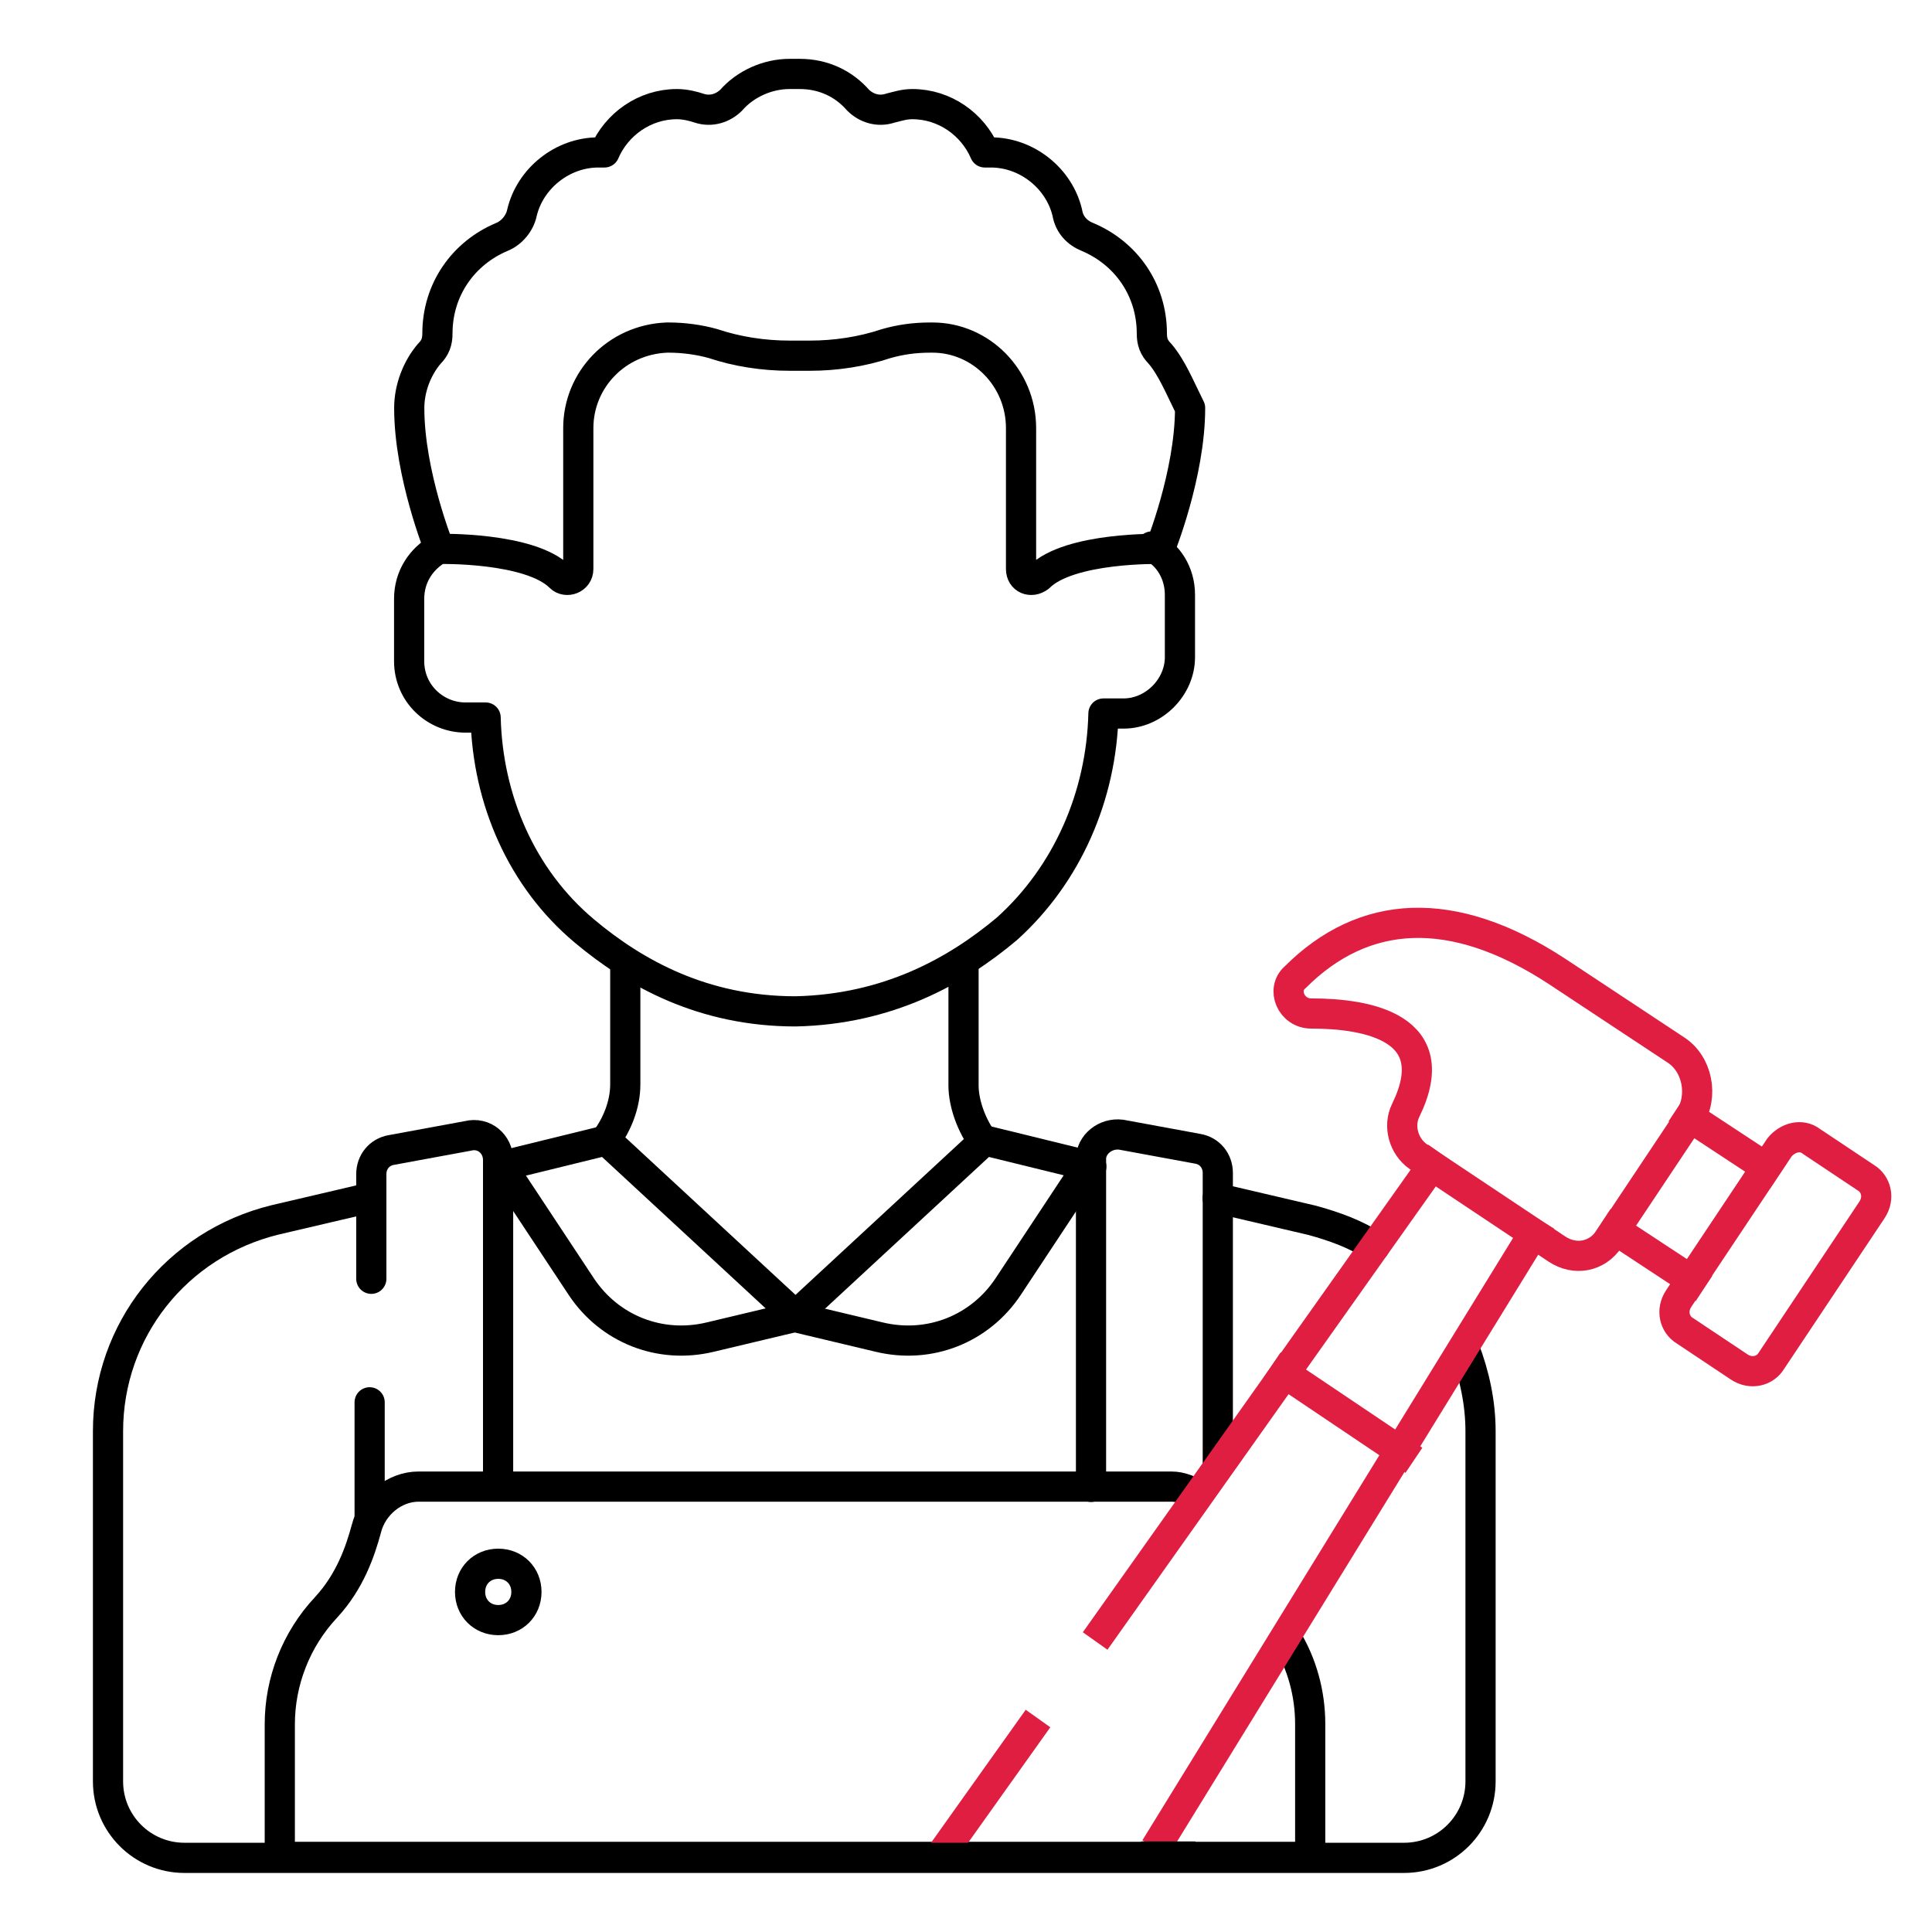 <?xml version="1.0" encoding="utf-8"?>
<!-- Generator: Adobe Illustrator 27.1.1, SVG Export Plug-In . SVG Version: 6.00 Build 0)  -->
<svg version="1.1" id="Layer_1" xmlns="http://www.w3.org/2000/svg" xmlns:xlink="http://www.w3.org/1999/xlink" x="0px" y="0px"
	 viewBox="0 0 96 96" style="enable-background:new 0 0 96 96;" xml:space="preserve">
<style type="text/css">
	.st0{fill:none;stroke:#000000;stroke-width:1.5;stroke-linecap:round;stroke-linejoin:round;stroke-miterlimit:13.333;}
	.st1{fill:none;stroke:#DF1E42;stroke-width:1.5;stroke-linecap:square;stroke-linejoin:round;stroke-miterlimit:13.333;}
</style>
<g id="g4009">
	<g id="g4015" transform="translate(125.758,81.702)">
		<path id="path4017" class="st0" d="M-99.6-2.6c0,0.8-0.6,1.4-1.4,1.4s-1.4-0.6-1.4-1.4S-101.8-4-101-4S-99.6-3.4-99.6-2.6"/>
	</g>
	<g id="g4019" transform="translate(413.055,254.56)">
		<path id="path4021" class="st1" d="M-335.7-206.3l5.9,3.9c1.1,0.7,1.4,2.3,0.7,3.4l-4,6c-0.6,0.9-1.7,1.1-2.6,0.5l-6.9-4.6
			c-0.7-0.5-1-1.5-0.6-2.3c2-4.1-1.9-4.8-4.7-4.8c-1,0-1.5-1.2-0.8-1.8C-345.3-209.4-340.9-209.7-335.7-206.3z"/>
	</g>
	<g id="g4023" transform="translate(313.103,108.868)">
		<path id="path4025" class="st0" d="M-253.6-34.6c-0.4-0.2-0.8-0.4-1.3-0.4h-37.4c-1.2,0-2.3,0.9-2.6,2.1c-0.3,1.1-0.8,2.6-2,3.9
			c-1.5,1.6-2.3,3.7-2.3,5.8v6.6h51.2v-6.6c0-1.5-0.4-3-1.2-4.3"/>
	</g>
	<g id="g4027" transform="translate(369.634,120.842)">
		<path id="path4029" class="st1" d="M-300-48.7l-5.8-3.9"/>
	</g>
	<g id="g4035" transform="translate(266.043,42.803)">
		<path id="path4037" class="st1" d="M-214.9,43.2l-4.2,5.9"/>
	</g>
	<g id="g4043" transform="translate(484.216,207.221)">
		<path id="path4045" class="st1" d="M-394.2-150.5l2.7,1.8c0.5,0.3,0.7,1,0.3,1.6l-5,7.5c-0.3,0.5-1,0.7-1.6,0.3l-2.7-1.8
			c-0.5-0.3-0.7-1-0.3-1.6l5-7.5C-395.4-150.7-394.7-150.9-394.2-150.5z"/>
	</g>
	<g id="g4047" transform="translate(471.548,199.603)">
		<path id="path4049" class="st1" d="M-383.8-141.6l-3.8-2.5l0,0"/>
	</g>
	<g id="g4051" transform="translate(429.345,182.608)">
		<path id="path4053" class="st1" d="M-349.1-121.5l3.8,2.5"/>
	</g>
	<g id="g4055" transform="translate(362.303,177.938)">
		<path id="path4057" class="st0" d="M-294-116c-0.9-0.6-2-1-3.1-1.3l-4.7-1.1"/>
	</g>
	<g id="g4059" transform="translate(82.367,191.316)">
		<path id="path4061" class="st0" d="M-64-131.8l-4.7,1.1c-4.9,1.2-8.3,5.5-8.3,10.5v17.4c0,2.1,1.7,3.8,3.8,3.8h60.6
			c2.1,0,3.8-1.7,3.8-3.8v-17.4c0-1.4-0.3-2.8-0.8-4.1"/>
	</g>
	<g id="g4063" transform="translate(283.228,199.864)">
		<path id="path4065" class="st0" d="M-229-141.9l-5.3-1.3l-9.4,8.7l-9.4-8.7l-5.3,1.3"/>
	</g>
	<g id="g4067" transform="translate(200.589,158.44)">
		<path id="path4069" class="st0" d="M-161.1-93l4.2,1c2.5,0.6,5-0.4,6.4-2.5l4.1-6.2"/>
	</g>
	<g id="g4071" transform="translate(200.589,158.44)">
		<path id="path4073" class="st0" d="M-161.1-93l-4.2,1c-2.5,0.6-5-0.4-6.4-2.5l-4.1-6.2"/>
	</g>
	<g id="g4075" transform="translate(82.367,134.28)">
		<path id="path4077" class="st0" d="M-64-64.6v5.7"/>
	</g>
	<g id="g4079" transform="translate(117.95,110.842)">
		<path id="path4081" class="st0" d="M-93.2-37v-16.2c0-0.8-0.7-1.4-1.5-1.2l-3.8,0.7c-0.6,0.1-1,0.6-1,1.2v5.2"/>
	</g>
	<g id="g4083" transform="translate(318.812,116.882)">
		<path id="path4085" class="st0" d="M-258.3-44.1v-14.5c0-0.6-0.4-1.1-1-1.2l-3.8-0.7c-0.8-0.1-1.5,0.5-1.5,1.2V-43"/>
	</g>
	<g id="g4087" transform="translate(302.235,426.674)">
		<path id="path4089" class="st0" d="M-244.6-409.1c-0.3-0.3-0.4-0.6-0.4-1c0-2.2-1.3-4-3.2-4.8c-0.5-0.2-0.9-0.6-1-1.2
			c-0.4-1.7-2-3-3.8-3c-0.1,0-0.2,0-0.3,0c-0.6-1.4-2-2.4-3.6-2.4c-0.4,0-0.7,0.1-1.1,0.2c-0.6,0.2-1.2,0-1.6-0.4
			c-0.7-0.8-1.7-1.3-2.9-1.3h-0.5c-1.1,0-2.2,0.5-2.9,1.3c-0.4,0.4-1,0.6-1.6,0.4c-0.3-0.1-0.7-0.2-1.1-0.2c-1.6,0-3,1-3.6,2.4
			c-0.1,0-0.2,0-0.3,0c-1.8,0-3.4,1.3-3.8,3c-0.1,0.5-0.5,1-1,1.2c-1.9,0.8-3.2,2.6-3.2,4.8c0,0.4-0.1,0.7-0.4,1
			c-0.6,0.7-1,1.7-1,2.7c0,3.3,1.5,7,1.5,7s4.5-0.1,6,1.4c0.3,0.3,0.9,0.1,0.9-0.4v-7c0-2.4,1.9-4.4,4.4-4.5h0.1
			c0.7,0,1.5,0.1,2.2,0.3c1.2,0.4,2.5,0.6,3.8,0.6h1c1.3,0,2.6-0.2,3.8-0.6c0.7-0.2,1.4-0.3,2.2-0.3h0.1c2.4,0,4.4,2,4.4,4.5v7
			c0,0.5,0.5,0.7,0.9,0.4c1.5-1.5,6-1.4,6-1.4s1.5-3.7,1.5-7C-243.6-407.4-244-408.4-244.6-409.1z"/>
	</g>
	<g id="g4091" transform="translate(101.43,372.254)">
		<path id="path4093" class="st0" d="M-79.6-345c-0.9,0.5-1.5,1.4-1.5,2.5v3.1c0,1.6,1.3,2.8,2.8,2.8h1c0.1,4.1,1.8,8,4.9,10.6
			c2.5,2.1,5.9,4,10.5,4c4.6-0.1,8-2,10.5-4.1c3-2.7,4.7-6.6,4.8-10.7h1c1.5,0,2.8-1.3,2.8-2.8v-3.1c0-1.1-0.6-2-1.4-2.4
			c0,0.1,0,0.1,0,0.1"/>
	</g>
	<g id="g4095" transform="translate(153.57,256.777)">
		<path id="path4097" class="st0" d="M-122.5-208.9v6c0,1-0.4,2-1,2.8l0,0"/>
	</g>
	<g id="g4099" transform="translate(253.377,207.035)">
		<path id="path4101" class="st0" d="M-204.5-150.3L-204.5-150.3c-0.6-0.8-1-1.9-1-2.8v-6"/>
	</g>
	<g id="g4031" transform="translate(299.795,7.5)">
		<path id="path4033" class="st1" d="M-242,83.7l18.4-29.9"/>
	</g>
	<g id="g4039" transform="translate(378.251,200.328)">
		<path id="path4041" class="st1" d="M-307.1-142.4l-16.3,23"/>
	</g>
	<rect x="56.7" y="91.5" width="2.7" height="1.3"/>
</g>
</svg>
